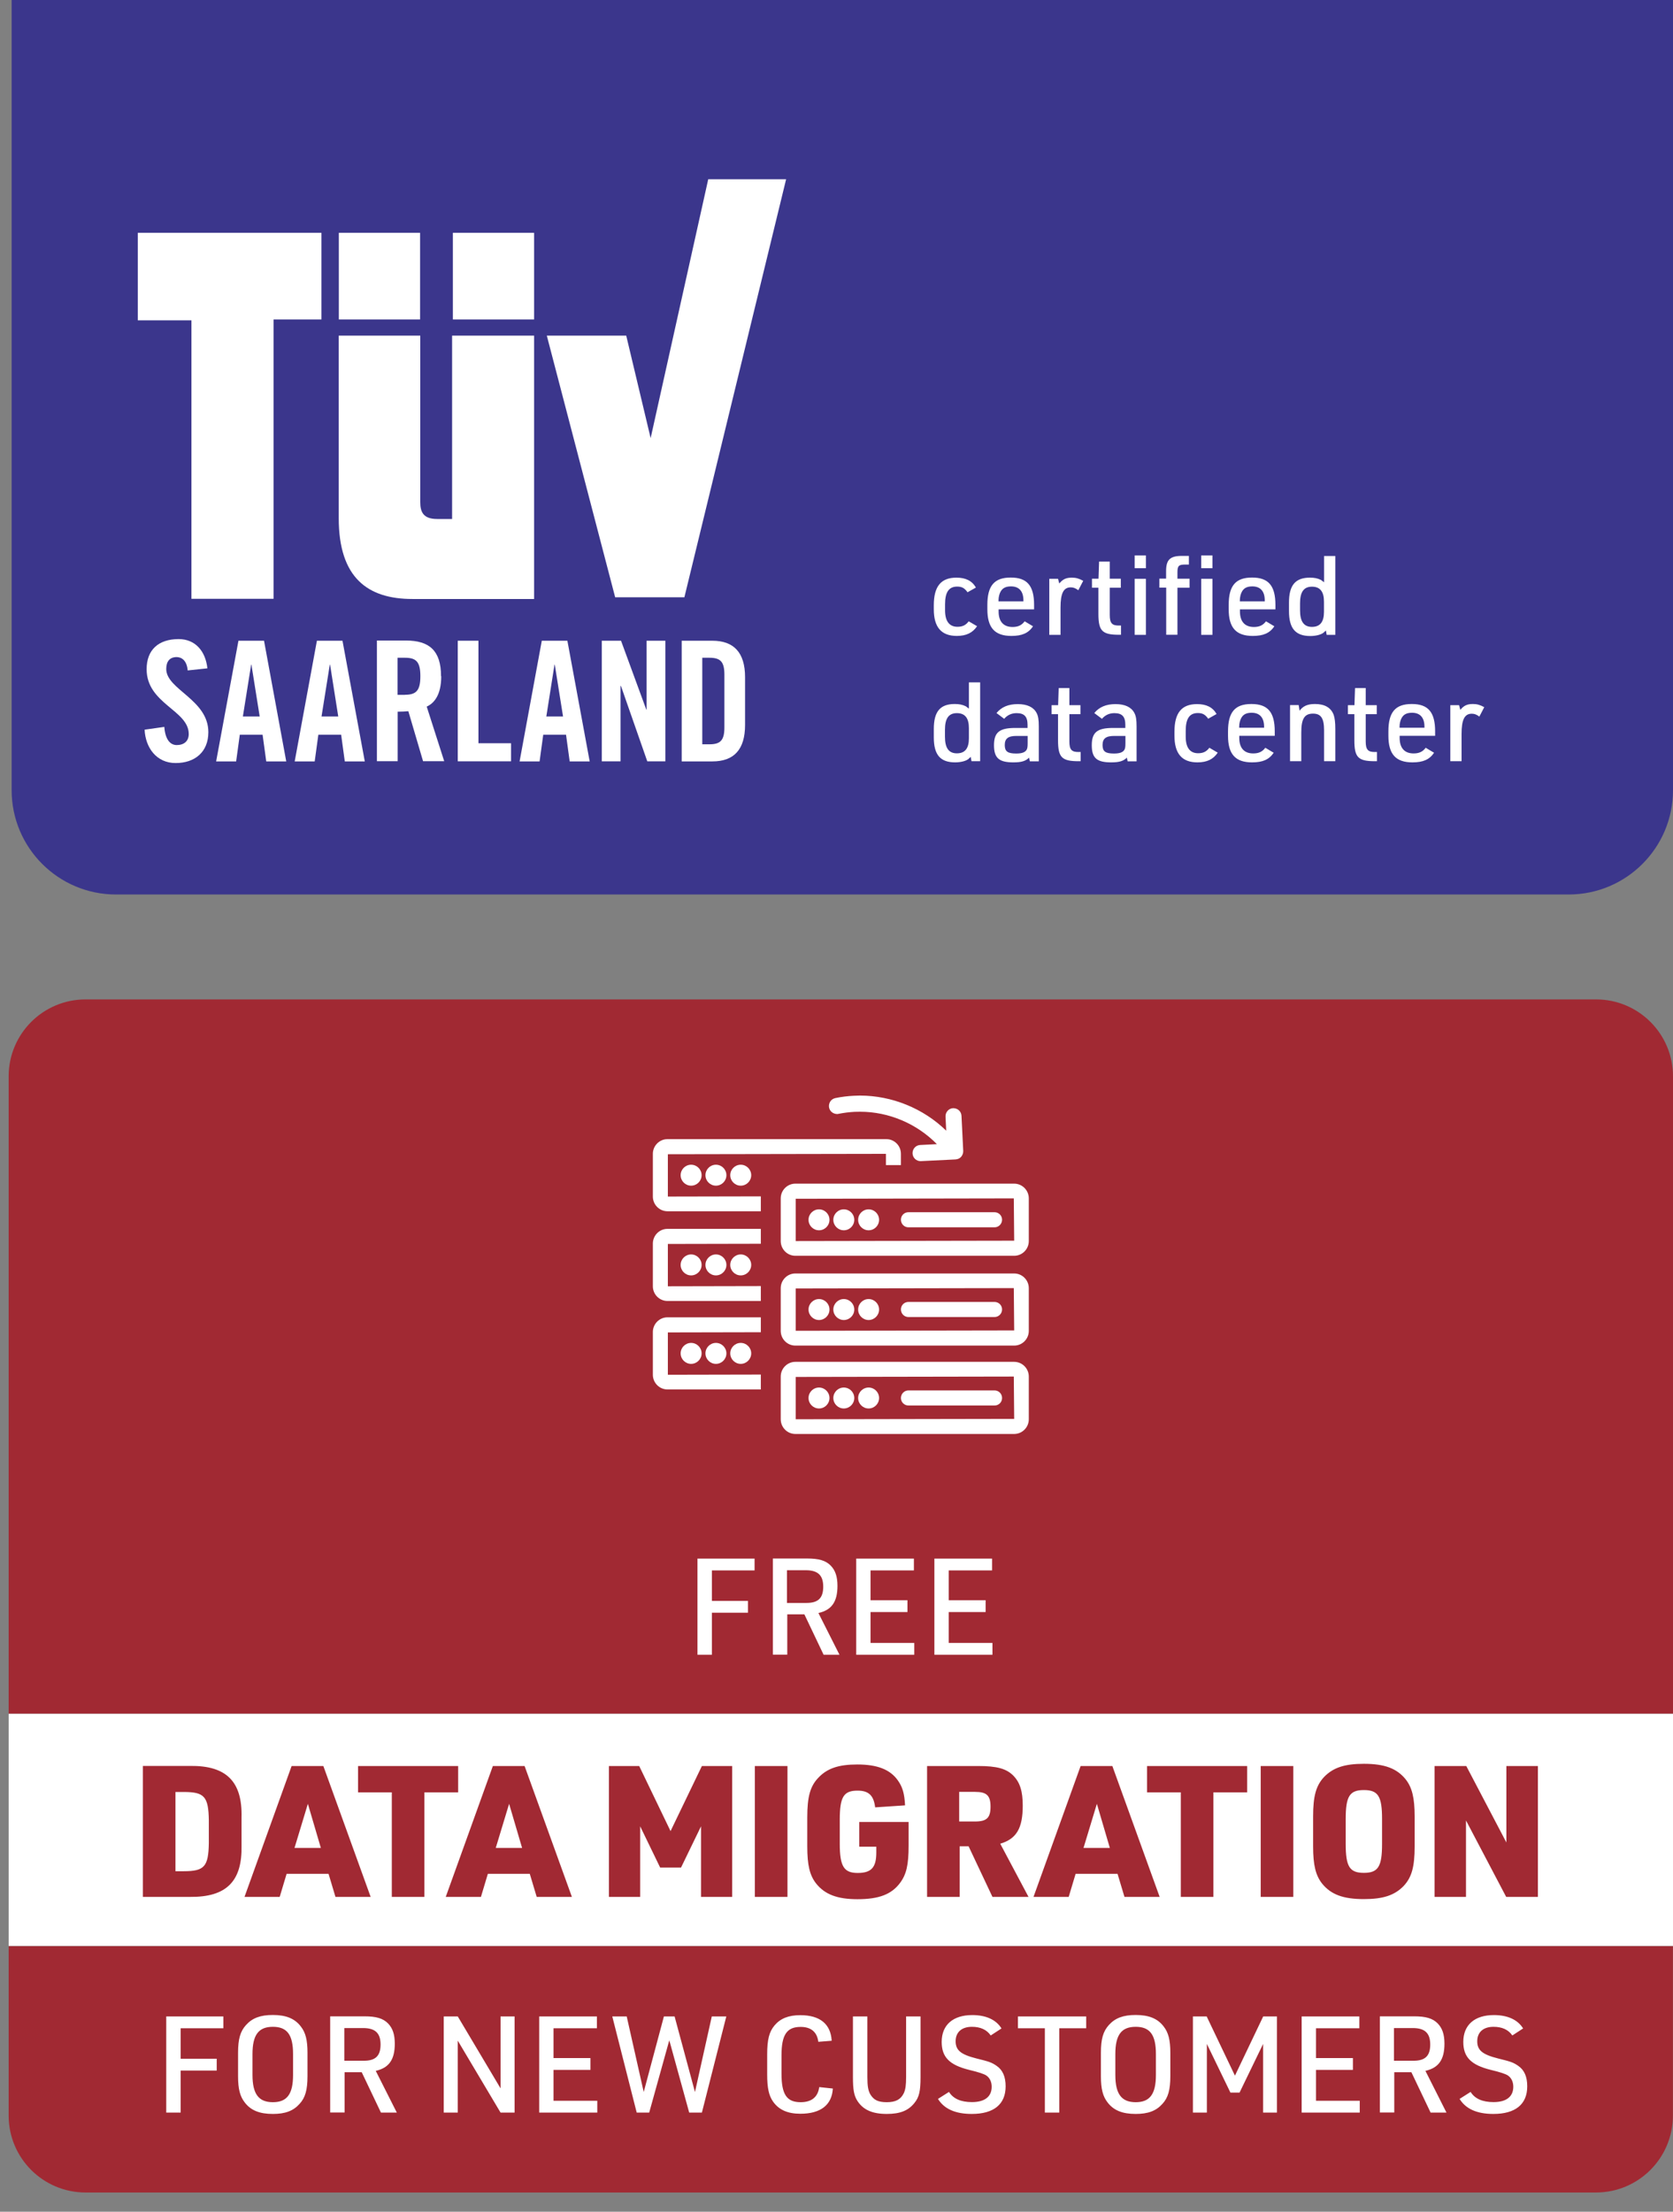 <?xml version="1.0" encoding="UTF-8"?><svg id="Ebene_1" xmlns="http://www.w3.org/2000/svg" width="174" height="230" viewBox="0 0 174 230"><rect x="0" y="0" width="174" height="230" fill="#808080" stroke="none"/><defs><style>.cls-1{fill:none;}.cls-1,.cls-2,.cls-3,.cls-4{stroke-width:0px;}.cls-2{fill:#3b368c;}.cls-3{fill:#a12933;}.cls-4{fill:#fff;}</style></defs><path class="cls-2" d="M1.21-.2v82.37c0,5.99,4.86,10.85,10.85,10.85h151.09c5.99,0,10.85-4.86,10.85-10.85V-.2H1.21Z"/><path class="cls-4" d="M135.21,62.74c0-1.18.39-1.73,1.24-1.73s1.25.52,1.25,1.56v1.06c0,1.05-.41,1.56-1.25,1.56s-1.24-.55-1.24-1.73v-.71ZM137.97,66.02h.91v-8.2h-1.17v2.73c-.2-.15-.31-.23-.32-.24-.34-.17-.69-.24-1.15-.24-1.52,0-2.18.79-2.18,2.6v.87c0,1.81.67,2.6,2.22,2.6.59,0,1.17-.15,1.4-.37.06-.05.1-.09.15-.14.01-.01.03-.03.07-.06l.08.45ZM128.95,62.54v-.1c0-.34.09-.71.23-.94.21-.36.54-.52,1.07-.52.84,0,1.29.51,1.29,1.45v.11h-2.58ZM128.95,63.37h3.7v-.46c0-2-.72-2.85-2.43-2.85s-2.43.85-2.43,2.85v.45c0,1.92.77,2.77,2.5,2.77,1.11,0,1.77-.29,2.25-1l-.87-.52c-.31.41-.68.59-1.26.59-.94,0-1.45-.56-1.45-1.62v-.21ZM124.93,66.02h1.17v-5.83h-1.17v5.83ZM124.93,59.09h1.17v-1.33h-1.17v1.33ZM121.29,61.12v4.89h1.17v-4.89h1.26v-.94h-1.26v-.68c0-.67.15-.8.85-.79h.34v-.9h-.59c-1.34-.03-1.78.36-1.78,1.57v.79h-.7v.94h.7ZM118.01,66.02h1.17v-5.83h-1.17v5.83ZM118.01,59.09h1.17v-1.33h-1.17v1.33ZM114.24,61.12v2.71c0,1.78.39,2.18,2.14,2.18h.21v-.96h-.18c-.76.02-.99-.25-.99-1.1v-2.83h1.15v-.94h-1.15v-1.78h-1.11l-.06,1.78h-.68v.94h.68ZM109.13,66.02h1.17v-2.84c0-1.48.31-2.1,1.06-2.1.28,0,.49.08.79.3l.51-.98c-.44-.24-.76-.33-1.18-.33-.6,0-.94.16-1.31.61l-.13-.49h-.91v5.83ZM103.85,62.54v-.1c0-.34.09-.71.23-.94.21-.36.54-.52,1.07-.52.84,0,1.29.51,1.29,1.45v.11h-2.58ZM103.85,63.37h3.7v-.46c0-2-.72-2.85-2.43-2.85s-2.43.85-2.43,2.85v.45c0,1.92.77,2.77,2.5,2.77,1.11,0,1.77-.29,2.25-1l-.87-.52c-.31.41-.68.59-1.26.59-.94,0-1.45-.56-1.45-1.62v-.21ZM100.75,64.61c-.3.4-.64.57-1.17.57-.85,0-1.29-.59-1.29-1.71v-.63c0-1.26.4-1.84,1.26-1.84.49,0,.76.15,1.08.59l.87-.49c-.4-.7-1.06-1.03-2.03-1.03-1.61,0-2.35.92-2.35,2.87v.42c0,1.86.78,2.77,2.39,2.77.98,0,1.65-.32,2.11-1.01l-.87-.51Z"/><path class="cls-4" d="M150.84,79.16h1.17v-2.84c0-1.48.31-2.1,1.06-2.1.28,0,.49.08.79.3l.51-.98c-.44-.24-.76-.33-1.18-.33-.6,0-.94.16-1.31.61l-.13-.49h-.91v5.83ZM145.56,75.68v-.1c0-.34.09-.71.23-.94.21-.36.54-.52,1.07-.52.84,0,1.29.51,1.29,1.45v.11h-2.58ZM145.56,76.52h3.7v-.46c0-2-.72-2.85-2.43-2.85s-2.43.85-2.43,2.85v.45c0,1.92.77,2.77,2.5,2.77,1.11,0,1.77-.29,2.25-1l-.87-.52c-.31.41-.68.59-1.26.59-.94,0-1.45-.56-1.45-1.62v-.21ZM140.86,74.27v2.71c0,1.78.39,2.18,2.14,2.18h.21v-.96h-.18c-.76.02-.99-.25-.99-1.1v-2.83h1.15v-.94h-1.15v-1.78h-1.11l-.06,1.78h-.68v.94h.68ZM134.17,79.16h1.17v-2.99c0-1.42.33-1.96,1.22-1.96.83,0,1.15.49,1.15,1.73v3.22h1.17v-3.34c0-.7-.06-1.15-.17-1.48-.28-.75-.93-1.13-1.95-1.13-.77,0-1.23.21-1.6.7l-.09-.59h-.9v5.83ZM128.88,75.68v-.1c0-.34.09-.71.23-.94.21-.36.54-.52,1.07-.52.84,0,1.29.51,1.29,1.45v.11h-2.58ZM128.88,76.52h3.7v-.46c0-2-.72-2.85-2.43-2.85s-2.43.85-2.43,2.85v.45c0,1.92.77,2.77,2.5,2.77,1.11,0,1.77-.29,2.25-1l-.87-.52c-.31.41-.68.59-1.26.59-.94,0-1.45-.56-1.45-1.62v-.21ZM125.78,77.76c-.3.4-.64.57-1.17.57-.85,0-1.29-.59-1.29-1.71v-.63c0-1.26.4-1.84,1.26-1.84.49,0,.76.15,1.08.59l.87-.49c-.4-.7-1.06-1.03-2.03-1.03-1.61,0-2.35.92-2.35,2.87v.42c0,1.86.78,2.77,2.39,2.77.98,0,1.65-.32,2.11-1.01l-.87-.51ZM117.05,76.52v.76c0,.42-.03.59-.14.74-.18.24-.51.34-1.06.34-.88,0-1.18-.22-1.18-.88s.33-.95,1.22-.95h1.16ZM117.05,75.7h-1.29c-1.65,0-2.21.46-2.21,1.8s.54,1.78,2.01,1.78c.85,0,1.27-.13,1.64-.49l.08.38h.93v-3.61c0-.72-.06-1.1-.23-1.42-.32-.61-.99-.92-1.96-.92s-1.69.3-2.21.93l.8.6c.33-.39.77-.59,1.29-.59.8,0,1.14.36,1.14,1.21v.33ZM110.04,74.27v2.71c0,1.78.39,2.18,2.14,2.18h.21v-.96h-.18c-.76.02-.99-.25-.99-1.1v-2.83h1.15v-.94h-1.15v-1.78h-1.11l-.06,1.78h-.68v.94h.68ZM106.88,76.52v.76c0,.42-.03.59-.14.74-.18.24-.51.34-1.06.34-.88,0-1.18-.22-1.18-.88s.33-.95,1.22-.95h1.16ZM106.88,75.7h-1.29c-1.65,0-2.21.46-2.21,1.8s.54,1.78,2.01,1.78c.85,0,1.27-.13,1.64-.49l.08.38h.93v-3.61c0-.72-.06-1.1-.23-1.42-.32-.61-.99-.92-1.96-.92s-1.69.3-2.21.93l.8.6c.33-.39.77-.59,1.29-.59.8,0,1.14.36,1.14,1.21v.33ZM98.28,75.89c0-1.18.39-1.73,1.24-1.73s1.25.52,1.25,1.56v1.06c0,1.05-.41,1.56-1.25,1.56s-1.24-.55-1.24-1.73v-.71ZM101.03,79.16h.91v-8.2h-1.17v2.73c-.2-.15-.31-.23-.32-.24-.34-.17-.69-.24-1.15-.24-1.52,0-2.18.79-2.18,2.6v.87c0,1.81.67,2.6,2.22,2.6.59,0,1.17-.15,1.4-.37.06-.05.1-.09.15-.14.01-.01.03-.03.07-.06l.08.45Z"/><polygon class="cls-4" points="71.18 62.11 81.76 18.64 73.66 18.64 67.67 45.56 65.13 34.9 56.87 34.9 63.98 62.11 71.18 62.11"/><polygon class="cls-4" points="19.91 62.27 28.45 62.27 28.45 33.22 33.43 33.22 33.43 24.21 14.33 24.21 14.33 33.31 19.91 33.31 19.91 62.27"/><rect class="cls-4" x="35.24" y="24.21" width="8.45" height="9.01"/><rect class="cls-4" x="47.1" y="24.21" width="8.45" height="9.01"/><path class="cls-4" d="M42.9,62.29h12.65v-27.39h-8.53v19.07h-1.56c-1.47,0-1.75-.77-1.75-1.75v-17.32h-8.48v18.98c0,6.22,3.02,8.41,7.67,8.41"/><path class="cls-4" d="M25.26,74.51l.86-5.39h.03l.86,5.39h-1.74ZM24.8,66.63l-2.32,12.55h2.08l.38-2.78h2.37l.38,2.78h2.08l-2.31-12.55h-2.68Z"/><path class="cls-4" d="M56.82,74.51l.85-5.39h.03l.86,5.39h-1.73ZM56.35,66.63l-2.31,12.55h2.08l.38-2.78h2.37l.38,2.78h2.08l-2.32-12.55h-2.68Z"/><polygon class="cls-4" points="49.76 66.63 47.61 66.63 47.61 79.17 53.15 79.17 53.15 77.29 49.76 77.29 49.76 66.63"/><path class="cls-4" d="M75.34,75.65c0,1.32-.4,1.75-1.55,1.75h-.75v-9h.75c1.15,0,1.55.43,1.55,1.75v5.49h0ZM74.09,66.63h-3.19v12.55h3.19c2.23,0,3.4-1.22,3.4-3.79v-4.97c0-2.57-1.18-3.79-3.4-3.79"/><path class="cls-4" d="M17.29,69.56c0-.79.38-1.23,1.08-1.23.48,0,1.06.31,1.15,1.39l2.05-.22c-.19-1.77-1.24-3.04-2.99-3.04-2.11,0-3.33,1.13-3.33,3.13,0,3.6,4.38,4.26,4.38,6.74,0,.75-.5,1.15-1.25,1.15-.7,0-1.2-.62-1.29-1.89l-2.05.29c.09,1.87,1.23,3.47,3.23,3.47s3.4-1.15,3.4-3.21c0-3.4-4.38-4.43-4.38-6.57h0Z"/><path class="cls-4" d="M42.12,72.26h-.77v-3.86h.77c1.17,0,1.6.43,1.6,1.92s-.43,1.93-1.6,1.93M45.87,70.32c0-2.68-1.24-3.71-3.65-3.71h-3.02v12.55h2.16v-5.15c.38,0,.84-.02,1.11-.05l1.53,5.2h2.2l-1.82-5.68c.73-.33,1.51-1.15,1.51-3.16h0Z"/><path class="cls-4" d="M33.44,74.51l.86-5.39h.03l.85,5.39h-1.73ZM32.96,66.63l-2.31,12.55h2.08l.38-2.78h2.37l.38,2.78h2.08l-2.32-12.55h-2.68Z"/><polygon class="cls-4" points="67.25 73.8 67.22 73.8 64.59 66.63 62.59 66.63 62.59 79.17 64.54 79.17 64.54 71.33 64.58 71.33 67.32 79.17 69.2 79.17 69.2 66.63 67.25 66.63 67.25 73.8"/><path class="cls-3" d="M174,111.93c0-4.42-3.58-8-8-8H8.9c-4.42,0-8,3.58-8,8v66.29h173.1v-66.29Z"/><path class="cls-3" d="M.9,220c0,4.42,3.58,8,8,8h157.09c4.42,0,8-3.58,8-8v-17.63H.9v17.63Z"/><rect class="cls-1" x=".9" y="103.93" width="173.1" height="124.07" rx="8" ry="8"/><rect class="cls-4" x=".9" y="178.22" width="173.1" height="24.14"/><path class="cls-4" d="M71.88,132.63c-.6,0-1.09-.49-1.09-1.09s.49-1.09,1.09-1.09,1.09.49,1.09,1.09-.49,1.09-1.09,1.09"/><path class="cls-4" d="M74.46,132.63c-.6,0-1.09-.49-1.09-1.09s.49-1.09,1.09-1.09,1.09.49,1.09,1.09-.49,1.09-1.09,1.09"/><path class="cls-4" d="M77.04,132.63c-.6,0-1.09-.49-1.09-1.09s.49-1.09,1.09-1.09,1.09.49,1.09,1.09-.49,1.09-1.09,1.09"/><path class="cls-4" d="M71.88,141.83c-.6,0-1.09-.49-1.09-1.09s.49-1.09,1.09-1.09,1.09.49,1.09,1.09-.49,1.09-1.09,1.09"/><path class="cls-4" d="M74.46,141.83c-.6,0-1.09-.49-1.09-1.09s.49-1.09,1.09-1.09,1.09.49,1.09,1.09-.49,1.09-1.09,1.09"/><path class="cls-4" d="M77.04,141.83c-.6,0-1.09-.49-1.09-1.09s.49-1.09,1.09-1.09,1.09.49,1.09,1.09-.49,1.09-1.09,1.09"/><path class="cls-4" d="M71.88,123.3c-.6,0-1.09-.49-1.09-1.09s.49-1.09,1.09-1.09,1.09.49,1.09,1.09-.49,1.09-1.09,1.09"/><path class="cls-4" d="M74.46,123.3c-.6,0-1.09-.49-1.09-1.09s.49-1.09,1.09-1.09,1.09.49,1.09,1.09-.49,1.09-1.09,1.09"/><path class="cls-4" d="M77.04,123.3c-.6,0-1.09-.49-1.09-1.09s.49-1.09,1.09-1.09,1.09.49,1.09,1.09-.49,1.09-1.09,1.09"/><path class="cls-4" d="M69.46,133.76v-4.4l9.67-.02v-1.55h-9.71c-.84,0-1.52.69-1.52,1.53v4.44c0,.84.68,1.53,1.52,1.53h9.71v-1.55l-9.67.02Z"/><path class="cls-4" d="M69.46,142.96v-4.4l9.67-.02v-1.55h-9.71c-.84,0-1.52.69-1.52,1.53v4.44c0,.84.68,1.53,1.52,1.53h9.71v-1.55l-9.67.02Z"/><path class="cls-4" d="M69.46,124.43v-4.4l22.68-.04v1.17h1.56v-1.17c0-.85-.68-1.53-1.52-1.53h-22.76c-.84,0-1.52.69-1.52,1.53v4.44c0,.84.68,1.53,1.52,1.53h9.71v-1.55l-9.67.02Z"/><path class="cls-4" d="M82.76,138.39l22.72-.04-.04-4.4-22.68.04v4.4ZM82.72,139.93c-.84,0-1.52-.69-1.52-1.53v-4.44c0-.84.68-1.53,1.52-1.53h22.76c.84,0,1.52.69,1.52,1.53v4.44c0,.84-.68,1.53-1.52,1.53h-22.76Z"/><path class="cls-4" d="M105.78,138.39c0,.17-.14.3-.3.3h-22.76c-.17,0-.3-.14-.3-.3v-4.44c0-.17.14-.3.3-.3h22.76c.17,0,.3.14.3.3v4.44ZM105.48,132.76h-22.76c-.65,0-1.18.53-1.18,1.19v4.44c0,.66.53,1.19,1.18,1.19h22.76c.65,0,1.18-.53,1.18-1.19v-4.44c0-.66-.53-1.19-1.18-1.19"/><path class="cls-4" d="M85.18,137.27c-.6,0-1.09-.49-1.09-1.09s.49-1.09,1.09-1.09,1.09.49,1.09,1.09-.49,1.09-1.09,1.09"/><path class="cls-4" d="M85.18,135.42c-.41,0-.75.34-.75.75s.33.75.75.75.75-.34.75-.75-.33-.75-.75-.75"/><path class="cls-4" d="M87.76,137.27c-.6,0-1.09-.49-1.09-1.09s.49-1.09,1.09-1.09,1.09.49,1.09,1.09-.49,1.09-1.09,1.09"/><path class="cls-4" d="M87.76,135.42c-.41,0-.75.34-.75.75s.33.75.75.75.75-.34.75-.75-.33-.75-.75-.75"/><path class="cls-4" d="M90.34,137.27c-.6,0-1.09-.49-1.09-1.09s.49-1.09,1.09-1.09,1.09.49,1.09,1.09-.49,1.09-1.09,1.09"/><path class="cls-4" d="M90.34,135.42c-.41,0-.75.34-.75.75s.33.75.75.75.75-.34.75-.75-.33-.75-.75-.75"/><path class="cls-4" d="M94.48,136.96c-.43,0-.78-.35-.78-.79s.35-.78.78-.78h8.96c.43,0,.78.35.78.78s-.35.79-.78.79h-8.96Z"/><path class="cls-4" d="M103.44,135.73h-8.96c-.24,0-.44.2-.44.44s.2.44.44.44h8.96c.24,0,.44-.2.44-.44s-.2-.44-.44-.44"/><path class="cls-4" d="M82.76,147.59l22.72-.04-.04-4.4-22.68.04v4.4ZM82.72,149.12c-.84,0-1.52-.69-1.52-1.53v-4.44c0-.84.68-1.53,1.52-1.53h22.76c.84,0,1.52.69,1.52,1.53v4.44c0,.84-.68,1.53-1.52,1.53h-22.76Z"/><path class="cls-4" d="M105.78,147.59c0,.17-.14.3-.3.3h-22.76c-.17,0-.3-.14-.3-.3v-4.44c0-.17.14-.3.3-.3h22.76c.17,0,.3.14.3.3v4.44ZM105.48,141.96h-22.76c-.65,0-1.18.53-1.18,1.19v4.44c0,.66.53,1.19,1.18,1.19h22.76c.65,0,1.18-.53,1.18-1.19v-4.44c0-.66-.53-1.19-1.18-1.19"/><path class="cls-4" d="M85.18,146.47c-.6,0-1.09-.49-1.09-1.09s.49-1.09,1.09-1.09,1.09.49,1.09,1.09-.49,1.09-1.09,1.09"/><path class="cls-4" d="M85.18,144.62c-.41,0-.75.34-.75.75s.33.75.75.75.75-.34.75-.75-.33-.75-.75-.75"/><path class="cls-4" d="M87.76,146.47c-.6,0-1.09-.49-1.09-1.09s.49-1.09,1.09-1.09,1.09.49,1.09,1.09-.49,1.09-1.09,1.09"/><path class="cls-4" d="M87.76,144.62c-.41,0-.75.34-.75.75s.33.75.75.75.75-.34.75-.75-.33-.75-.75-.75"/><path class="cls-4" d="M90.34,146.47c-.6,0-1.09-.49-1.09-1.09s.49-1.09,1.09-1.09,1.09.49,1.09,1.09-.49,1.09-1.09,1.09"/><path class="cls-4" d="M90.34,144.62c-.41,0-.75.34-.75.75s.33.75.75.75.75-.34.75-.75-.33-.75-.75-.75"/><path class="cls-4" d="M94.48,146.16c-.43,0-.78-.35-.78-.78s.35-.79.78-.79h8.96c.43,0,.78.35.78.79s-.35.78-.78.78h-8.96Z"/><path class="cls-4" d="M103.44,144.93h-8.96c-.24,0-.44.2-.44.44s.2.44.44.44h8.96c.24,0,.44-.2.44-.44s-.2-.44-.44-.44"/><path class="cls-4" d="M82.76,129.06l22.72-.04-.04-4.4-22.68.04v4.4ZM82.72,130.59c-.84,0-1.52-.69-1.52-1.53v-4.44c0-.84.68-1.53,1.52-1.53h22.76c.84,0,1.52.69,1.52,1.53v4.44c0,.84-.68,1.53-1.52,1.53h-22.76Z"/><path class="cls-4" d="M105.78,129.06c0,.17-.14.3-.3.3h-22.76c-.17,0-.3-.14-.3-.3v-4.44c0-.17.14-.3.3-.3h22.76c.17,0,.3.14.3.3v4.44ZM105.48,123.43h-22.76c-.65,0-1.18.53-1.18,1.19v4.44c0,.66.53,1.19,1.18,1.19h22.76c.65,0,1.18-.53,1.18-1.19v-4.44c0-.66-.53-1.19-1.18-1.19"/><path class="cls-4" d="M85.18,127.94c-.6,0-1.09-.49-1.09-1.09s.49-1.09,1.09-1.09,1.09.49,1.09,1.09-.49,1.09-1.09,1.09"/><path class="cls-4" d="M85.18,126.09c.41,0,.75.34.75.75s-.33.75-.75.75-.75-.34-.75-.75.33-.75.75-.75"/><path class="cls-4" d="M87.76,127.94c-.6,0-1.09-.49-1.09-1.09s.49-1.09,1.09-1.09,1.09.49,1.09,1.09-.49,1.09-1.09,1.09"/><path class="cls-4" d="M87.76,126.09c-.41,0-.75.34-.75.75s.33.75.75.75.75-.34.75-.75-.33-.75-.75-.75"/><path class="cls-4" d="M90.34,127.94c-.6,0-1.09-.49-1.09-1.09s.49-1.09,1.09-1.09,1.09.49,1.09,1.09-.49,1.09-1.09,1.09"/><path class="cls-4" d="M90.34,126.09c-.41,0-.75.34-.75.75s.33.75.75.75.75-.34.75-.75-.33-.75-.75-.75"/><path class="cls-4" d="M94.48,127.63c-.43,0-.78-.35-.78-.79s.35-.78.78-.78h8.96c.43,0,.78.35.78.78s-.35.79-.78.79h-8.96Z"/><path class="cls-4" d="M103.44,126.4h-8.96c-.24,0-.44.2-.44.44s.2.44.44.44h8.96c.24,0,.44-.2.44-.44s-.2-.44-.44-.44"/><path class="cls-4" d="M95.74,120.75c-.44,0-.81-.35-.83-.8-.02-.46.33-.86.79-.88l1.74-.09c-2.1-2.14-5.01-3.37-7.99-3.37-.19,0-.38,0-.56.01-.56.03-1.13.1-1.68.21-.04,0-.08.01-.12.02h0c-.44,0-.78-.28-.86-.67-.04-.22,0-.44.12-.63.12-.19.31-.31.53-.36.63-.13,1.28-.21,1.92-.24.21-.01.43-.02.64-.02,3.32,0,6.59,1.33,8.97,3.65l-.07-1.46c-.02-.46.33-.86.79-.88h0c.49,0,.85.35.87.8l.18,3.64c.01.22-.07.44-.21.61s-.35.26-.58.28l-3.66.18Z"/><path class="cls-3" d="M149.19,197.26h3.28v-7.95l4.18,7.95h3.3v-13.61h-3.28v7.95l-4.17-7.95h-3.3v13.61ZM143.74,191.75c0,2.36-.4,3.01-1.89,3.01s-1.89-.65-1.89-3.01v-2.59c0-2.36.4-3.01,1.89-3.01s1.89.65,1.89,3.01v2.59ZM136.57,192.02c0,1.94.27,3.01.93,3.85.92,1.14,2.19,1.62,4.35,1.62,2.02,0,3.2-.4,4.14-1.37.84-.9,1.14-2,1.14-4.1v-3.13c0-1.94-.27-3.01-.93-3.85-.92-1.14-2.19-1.62-4.35-1.62-2.02,0-3.2.4-4.14,1.37-.84.9-1.14,2-1.14,4.1v3.13ZM131.12,197.26h3.39v-13.61h-3.39v13.61ZM122.81,197.26h3.39v-10.87h3.51v-2.74h-10.41v2.74h3.51v10.87ZM115.43,192.17h-2.74l1.39-4.59,1.35,4.59ZM116.23,194.86l.72,2.4h3.66l-4.92-13.61h-3.3l-4.9,13.61h3.66l.72-2.4h4.35ZM99.76,189.43v-3.09h1.66c1.2,0,1.6.38,1.6,1.54s-.4,1.54-1.6,1.54h-1.66ZM99.82,192h.92l2.48,5.26h3.75l-2.94-5.53c1.7-.51,2.34-1.62,2.34-3.96,0-1.51-.29-2.42-.99-3.13-.72-.72-1.71-.99-3.62-.99h-5.34v13.61h3.39v-5.26ZM89.37,192.04h1.77v.61c0,1.54-.51,2.12-1.93,2.12s-1.87-.65-1.87-3.03v-2.5c0-2.38.4-3.03,1.85-3.03,1.16,0,1.68.5,1.83,1.74l3.11-.21c-.06-1.24-.27-1.93-.76-2.61-.8-1.12-2.12-1.64-4.21-1.64-1.94,0-3.13.4-4.06,1.39-.84.88-1.14,1.98-1.14,4.1v3.03c0,1.94.25,3.01.93,3.87.9,1.12,2.19,1.62,4.29,1.62,2.23,0,3.53-.5,4.42-1.68.67-.9.9-1.87.9-3.91v-2.44h-5.13v2.57ZM78.51,197.26h3.39v-13.61h-3.39v13.61ZM63.34,197.26h3.24v-7.34l2.08,4.29h2.17l2.08-4.29v7.34h3.24v-13.61h-3.15l-3.26,6.77-3.26-6.77h-3.15v13.61ZM54.3,192.17h-2.74l1.39-4.59,1.35,4.59ZM55.1,194.86l.72,2.4h3.66l-4.92-13.61h-3.3l-4.9,13.61h3.66l.72-2.4h4.35ZM40.75,197.26h3.39v-10.87h3.51v-2.74h-10.41v2.74h3.51v10.87ZM33.37,192.17h-2.74l1.39-4.59,1.35,4.59ZM34.17,194.86l.72,2.4h3.66l-4.92-13.61h-3.3l-4.9,13.61h3.66l.72-2.4h4.35ZM18.25,194.58v-8.23h.86c2.15,0,2.57.48,2.61,2.94v2.36c-.04,2.46-.46,2.94-2.61,2.94h-.86ZM14.86,197.26h4.9c3.79.04,5.45-1.62,5.36-5.36v-2.9c.1-3.74-1.58-5.41-5.36-5.36h-4.9v13.61Z"/><path class="cls-4" d="M151.8,218.26c.64,1.05,1.81,1.57,3.52,1.57,2.3,0,3.52-1.01,3.52-2.87,0-1.01-.31-1.71-.95-2.14-.5-.34-.74-.43-2.09-.76-1.62-.41-2.16-.85-2.16-1.79s.63-1.5,1.69-1.5c.88,0,1.54.29,1.96.9l1.12-.73c-.56-.91-1.61-1.39-3.04-1.39-2,0-3.18,1.02-3.18,2.79,0,1.58.8,2.4,2.86,2.91q1.46.35,1.79.59c.35.24.55.66.55,1.16,0,1.04-.73,1.6-2.06,1.6-1.15,0-1.95-.36-2.38-1.06l-1.15.73ZM144.98,214.3v-3.4h1.95c1.26,0,1.82.52,1.82,1.71s-.53,1.69-1.74,1.69h-2.03ZM145.01,215.49h1.78l2,4.2h1.65l-2.19-4.34c1.37-.31,1.98-1.16,1.98-2.82,0-.97-.22-1.62-.71-2.12-.52-.52-1.22-.73-2.45-.73h-3.56v10h1.5v-4.2ZM135.38,219.69h6.04v-1.23h-4.55v-3.21h3.84v-1.23h-3.84v-3.1h4.51v-1.23h-6v10ZM124.08,219.69h1.44v-7.14l2.45,5.06h.95l2.45-5.06v7.14h1.44v-10h-1.43l-2.94,6.16-2.94-6.16h-1.43v10ZM120.22,215.77c0,2-.63,2.84-2.1,2.84s-2.12-.84-2.12-2.84v-2.16c0-2,.63-2.84,2.12-2.84s2.1.84,2.1,2.84v2.16ZM114.5,215.91c0,1.32.2,2.09.69,2.72.63.83,1.54,1.2,2.93,1.2,1.27,0,2.12-.31,2.77-1.04.6-.64.83-1.46.83-2.89v-2.44c0-1.32-.2-2.09-.69-2.72-.63-.83-1.54-1.2-2.91-1.2-1.29,0-2.13.31-2.79,1.04-.6.66-.83,1.46-.83,2.89v2.44ZM108.67,219.69h1.5v-8.77h2.8v-1.23h-7.1v1.23h2.8v8.77ZM97.55,218.26c.64,1.05,1.81,1.57,3.52,1.57,2.3,0,3.52-1.01,3.52-2.87,0-1.01-.31-1.71-.95-2.14-.5-.34-.74-.43-2.09-.76-1.62-.41-2.16-.85-2.16-1.79s.63-1.5,1.69-1.5c.88,0,1.54.29,1.96.9l1.12-.73c-.56-.91-1.61-1.39-3.04-1.39-2,0-3.18,1.02-3.18,2.79,0,1.58.8,2.4,2.86,2.91q1.46.35,1.79.59c.35.24.55.66.55,1.16,0,1.04-.73,1.6-2.06,1.6-1.15,0-1.95-.36-2.38-1.06l-1.15.73ZM88.71,209.69v6.3c0,1.33.11,1.95.48,2.51.6.91,1.55,1.33,3.04,1.33,1.39,0,2.26-.35,2.89-1.16.48-.59.62-1.23.62-2.68v-6.3h-1.5v6.3c0,.84-.07,1.32-.24,1.68-.32.66-.85.94-1.77.94s-1.36-.24-1.71-.81c-.22-.39-.31-.84-.31-1.81v-6.3h-1.5ZM85.2,217.06c-.14,1.02-.8,1.55-1.93,1.55-1.44,0-1.99-.8-1.99-2.96v-1.91c0-2.14.55-2.96,1.99-2.96,1.08,0,1.71.53,1.84,1.55l1.39-.11c-.1-1.74-1.22-2.66-3.26-2.66-1.23,0-2.07.34-2.68,1.06-.56.66-.77,1.48-.77,3.01v2.09c0,1.41.17,2.2.62,2.84.6.84,1.5,1.25,2.83,1.25,2.1,0,3.28-.9,3.38-2.62l-1.4-.15ZM66.22,219.69h1.3l2.09-7.52,2.07,7.52h1.32l2.54-10h-1.51l-1.75,7.86-2.12-7.86h-1.11l-2.1,7.86-1.77-7.86h-1.5l2.54,10ZM56.08,219.69h6.04v-1.23h-4.55v-3.21h3.84v-1.23h-3.84v-3.1h4.51v-1.23h-6v10ZM46.15,219.69h1.46v-7.48l4.45,7.48h1.46v-10h-1.46v7.48l-4.45-7.48h-1.46v10ZM35.81,214.3v-3.4h1.95c1.26,0,1.82.52,1.82,1.71s-.53,1.69-1.74,1.69h-2.03ZM35.84,215.49h1.78l2,4.2h1.65l-2.19-4.34c1.37-.31,1.98-1.16,1.98-2.82,0-.97-.22-1.62-.71-2.12-.52-.52-1.22-.73-2.45-.73h-3.56v10h1.5v-4.2ZM30.48,215.77c0,2-.63,2.84-2.1,2.84s-2.12-.84-2.12-2.84v-2.16c0-2,.63-2.84,2.12-2.84s2.1.84,2.1,2.84v2.16ZM24.76,215.91c0,1.32.2,2.09.69,2.72.63.83,1.54,1.2,2.93,1.2,1.27,0,2.12-.31,2.77-1.04.6-.64.83-1.46.83-2.89v-2.44c0-1.32-.2-2.09-.69-2.72-.63-.83-1.54-1.2-2.91-1.2-1.29,0-2.13.31-2.79,1.04-.6.66-.83,1.46-.83,2.89v2.44ZM17.29,219.69h1.5v-4.37h3.75v-1.23h-3.75v-3.17h4.44v-1.23h-5.94v10Z"/><path class="cls-4" d="M97.18,172.08h6.04v-1.23h-4.55v-3.21h3.84v-1.23h-3.84v-3.1h4.51v-1.23h-6v10ZM89.05,172.08h6.04v-1.23h-4.55v-3.21h3.84v-1.23h-3.84v-3.1h4.51v-1.23h-6v10ZM81.85,166.69v-3.4h1.95c1.26,0,1.82.52,1.82,1.71s-.53,1.69-1.74,1.69h-2.03ZM81.88,167.88h1.78l2,4.2h1.65l-2.19-4.34c1.37-.31,1.98-1.16,1.98-2.82,0-.97-.22-1.62-.71-2.12-.52-.52-1.22-.73-2.45-.73h-3.56v10h1.5v-4.2ZM72.54,172.08h1.5v-4.37h3.75v-1.23h-3.75v-3.17h4.44v-1.23h-5.94v10Z"/></svg>